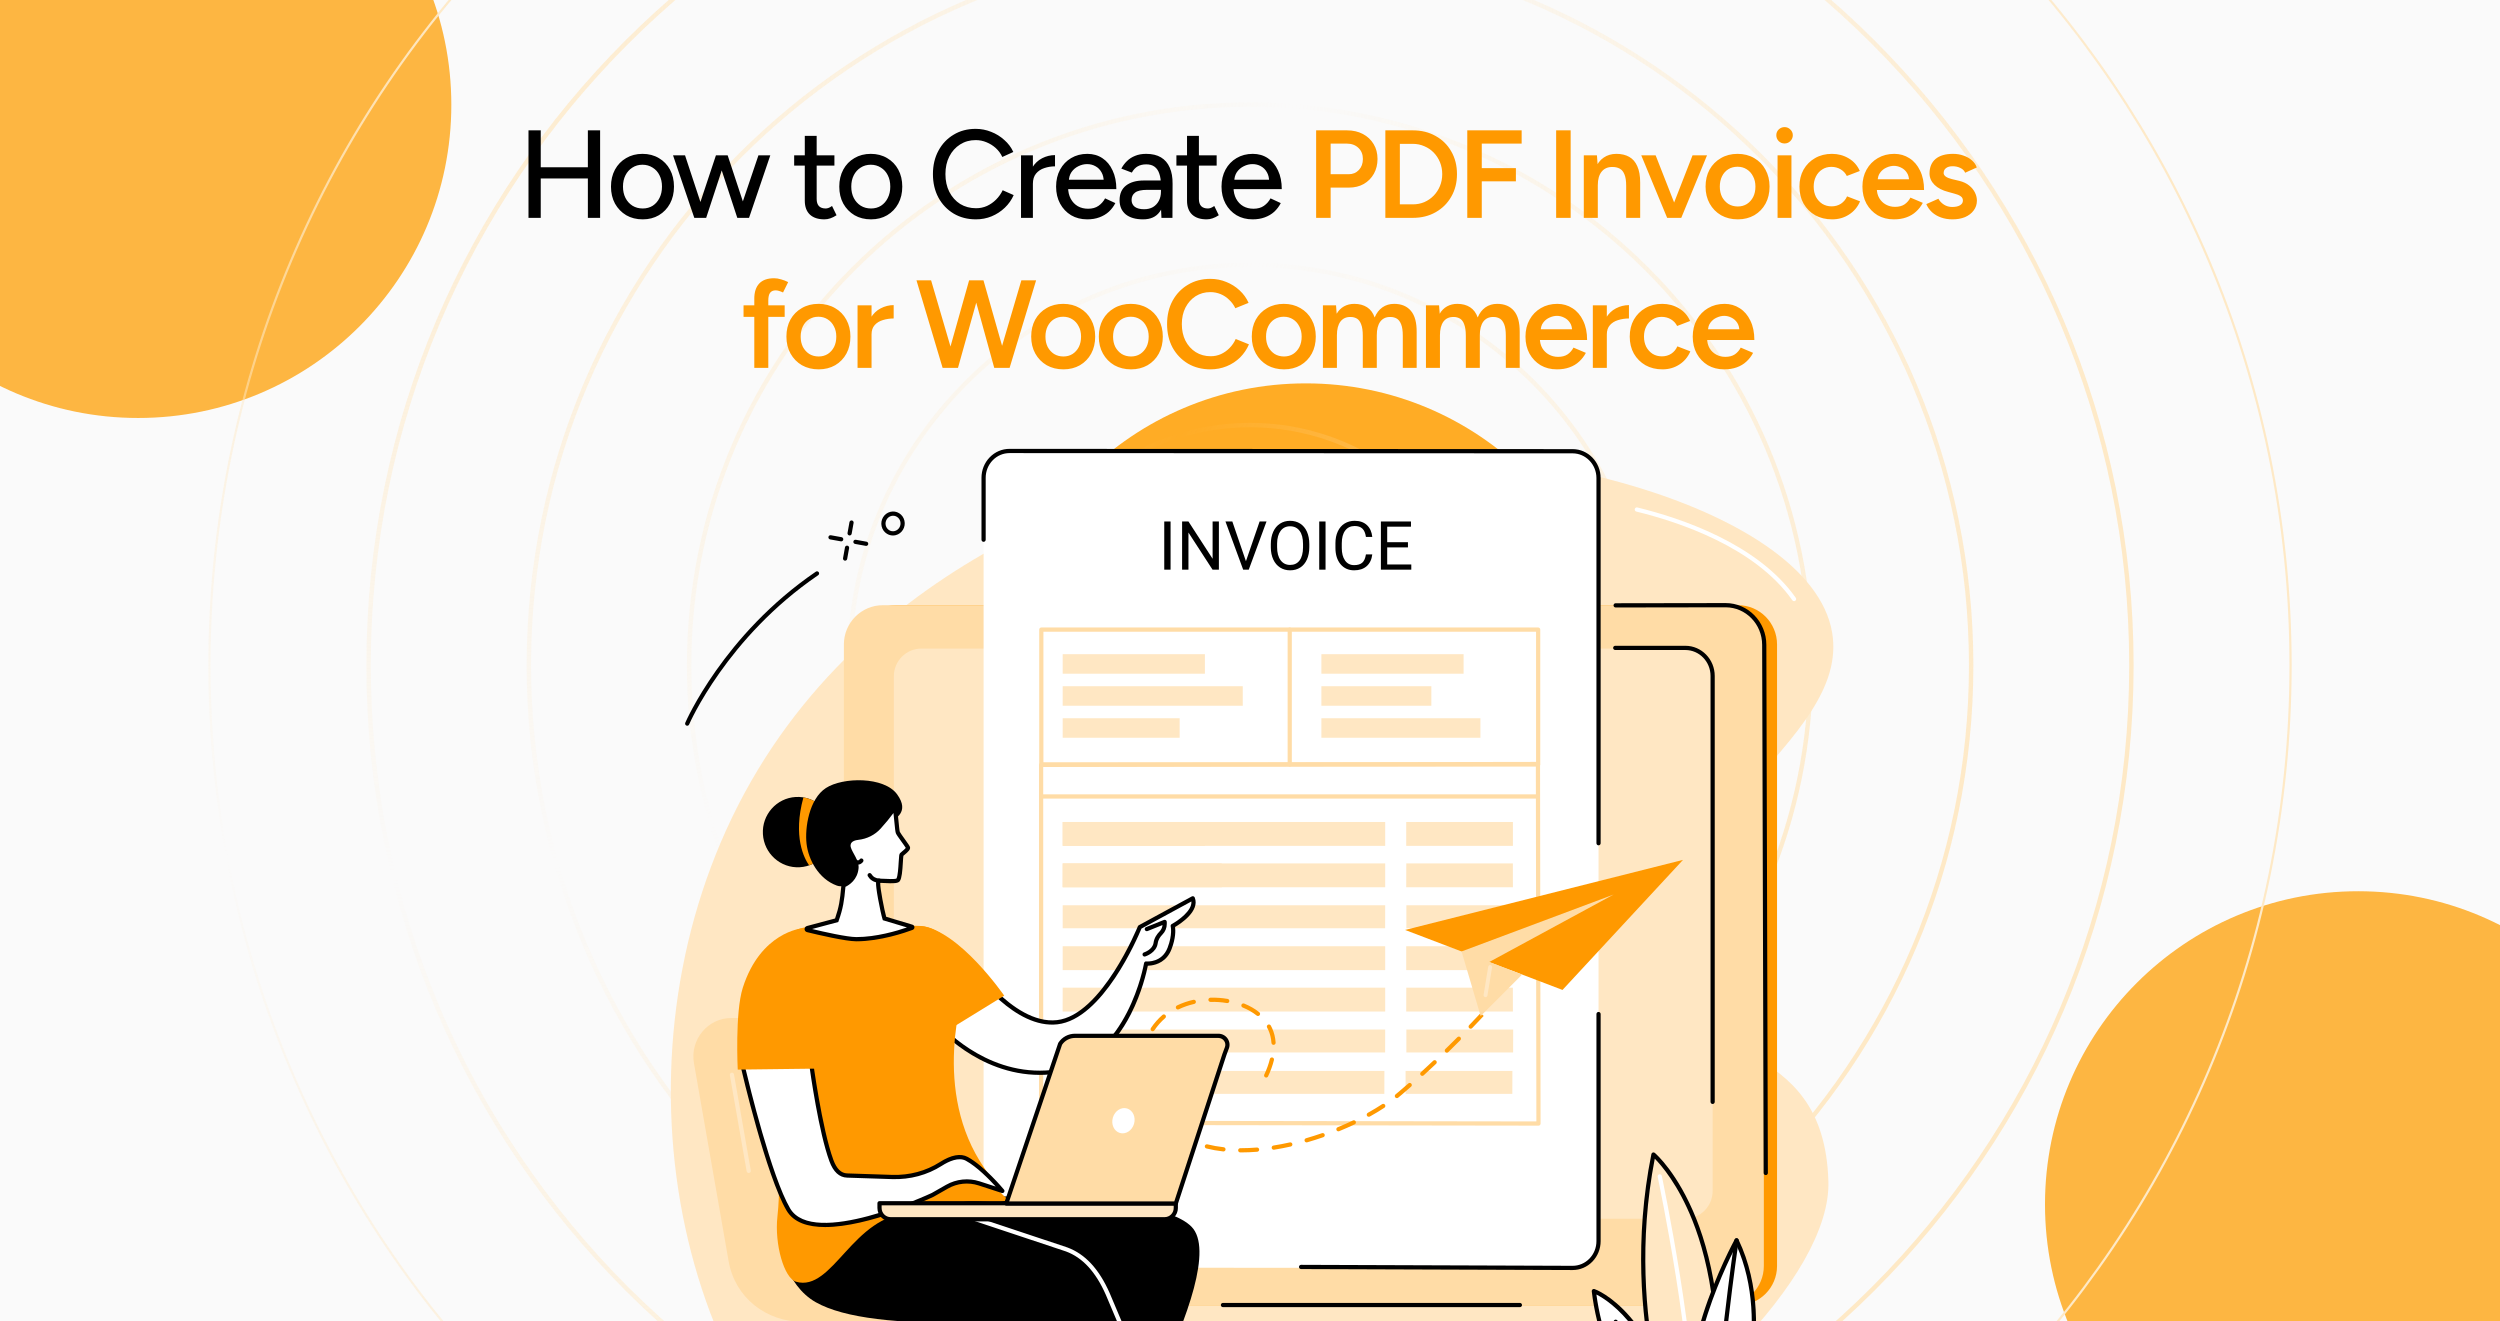 <svg width="350" height="185" viewBox="0 0 350 185" fill="none" xmlns="http://www.w3.org/2000/svg">
<g clip-path="url(#clip0_2466_591)">
<rect width="350" height="185" fill="#FAFAFA"/>
<g filter="url(#filter0_f_2466_591)">
<circle cx="19.343" cy="14.675" r="43.843" fill="#FDB642"/>
</g>
<g filter="url(#filter1_f_2466_591)">
<circle cx="182.819" cy="97.515" r="43.843" fill="#FFAC25"/>
</g>
<g filter="url(#filter2_f_2466_591)">
<circle cx="330.142" cy="168.615" r="43.843" fill="#FDB642"/>
</g>
<path d="M175 -52.514C255.456 -52.514 320.679 12.709 320.679 93.165C320.679 173.621 255.456 238.845 175 238.845C94.543 238.845 29.321 173.621 29.321 93.165C29.321 12.709 94.544 -52.514 175 -52.514ZM298.243 93.165C298.243 161.23 243.065 216.408 175 216.408C106.935 216.408 51.757 161.23 51.757 93.165C51.757 25.1 106.935 -30.078 175 -30.078C243.065 -30.078 298.243 25.1 298.243 93.165ZM275.807 93.165C275.807 148.839 230.674 193.973 175 193.973C119.326 193.972 74.193 148.839 74.193 93.165C74.193 37.491 119.326 -7.641 175 -7.642C230.674 -7.642 275.807 37.491 275.807 93.165ZM253.372 93.165C253.372 136.448 218.283 171.537 175 171.537C131.717 171.537 96.629 136.448 96.629 93.165C96.629 49.882 131.717 14.794 175 14.794C218.283 14.794 253.372 49.882 253.372 93.165ZM230.935 93.165C230.935 124.057 205.892 149.101 175 149.101C144.108 149.1 119.064 124.057 119.064 93.165C119.064 62.273 144.108 37.23 175 37.23C205.892 37.23 230.935 62.273 230.935 93.165ZM208.5 93.165C208.5 111.666 193.501 126.665 175 126.665C156.499 126.665 141.501 111.666 141.501 93.165C141.501 74.664 156.499 59.666 175 59.666C193.501 59.666 208.499 74.664 208.5 93.165ZM208.808 93.165C208.808 74.493 193.671 59.357 175 59.357C156.328 59.358 141.192 74.493 141.192 93.165C141.192 111.837 156.328 126.973 175 126.974C193.671 126.974 208.808 111.837 208.808 93.165ZM231.244 93.165C231.244 62.102 206.062 36.921 175 36.921C143.937 36.921 118.756 62.102 118.755 93.165C118.755 124.228 143.937 149.409 175 149.409C206.062 149.409 231.244 124.228 231.244 93.165ZM253.68 93.165C253.68 49.711 218.453 14.485 175 14.485C131.546 14.486 96.32 49.712 96.32 93.165C96.32 136.619 131.546 171.846 175 171.846C218.453 171.846 253.68 136.619 253.68 93.165ZM276.116 93.165C276.116 37.32 230.844 -7.95 175 -7.95C119.155 -7.95 73.885 37.321 73.884 93.165C73.884 149.01 119.155 194.281 175 194.281C230.844 194.281 276.116 149.01 276.116 93.165ZM298.551 93.165C298.551 24.929 243.235 -30.387 175 -30.387C106.764 -30.387 51.448 24.93 51.448 93.165C51.448 161.401 106.764 216.717 175 216.717C243.235 216.717 298.551 161.401 298.551 93.165Z" stroke="url(#paint0_radial_2466_591)" stroke-width="0.309"/>
<path d="M82.301 30.5V18.25H84.016V30.5H82.301ZM73.989 30.5V18.25H75.704V30.5H73.989ZM75.424 24.988V23.413H82.844V24.988H75.424ZM89.983 30.71C89.108 30.71 88.338 30.517 87.673 30.133C87.008 29.736 86.483 29.193 86.098 28.505C85.725 27.817 85.538 27.023 85.538 26.125C85.538 25.227 85.725 24.433 86.098 23.745C86.471 23.057 86.991 22.52 87.656 22.135C88.321 21.738 89.085 21.54 89.948 21.54C90.811 21.54 91.576 21.738 92.241 22.135C92.906 22.52 93.425 23.057 93.798 23.745C94.171 24.433 94.358 25.227 94.358 26.125C94.358 27.023 94.171 27.817 93.798 28.505C93.425 29.193 92.906 29.736 92.241 30.133C91.587 30.517 90.835 30.71 89.983 30.71ZM89.983 29.188C90.508 29.188 90.975 29.059 91.383 28.802C91.791 28.534 92.106 28.172 92.328 27.718C92.561 27.262 92.678 26.732 92.678 26.125C92.678 25.518 92.561 24.988 92.328 24.532C92.106 24.078 91.786 23.722 91.366 23.465C90.946 23.197 90.473 23.062 89.948 23.062C89.411 23.062 88.939 23.197 88.531 23.465C88.122 23.722 87.801 24.078 87.568 24.532C87.335 24.988 87.218 25.518 87.218 26.125C87.218 26.732 87.335 27.262 87.568 27.718C87.801 28.172 88.128 28.534 88.548 28.802C88.968 29.059 89.446 29.188 89.983 29.188ZM103.221 30.5L106.179 21.75H107.841L104.866 30.5H103.221ZM97.323 30.5L100.229 21.75H101.734L98.864 30.5H97.323ZM97.201 30.5L94.226 21.75H95.906L98.793 30.5H97.201ZM103.221 30.5L100.351 21.75H101.874L104.761 30.5H103.221ZM115.418 30.71C114.543 30.71 113.867 30.488 113.388 30.045C112.91 29.59 112.671 28.942 112.671 28.102V19.02H114.333V27.858C114.333 28.289 114.438 28.622 114.648 28.855C114.87 29.077 115.185 29.188 115.593 29.188C115.71 29.188 115.838 29.164 115.978 29.117C116.118 29.071 116.288 28.977 116.486 28.837L117.116 30.133C116.813 30.331 116.521 30.477 116.241 30.57C115.973 30.663 115.698 30.71 115.418 30.71ZM111.183 23.185V21.75H116.818V23.185H111.183ZM121.944 30.71C121.069 30.71 120.299 30.517 119.634 30.133C118.969 29.736 118.444 29.193 118.059 28.505C117.686 27.817 117.499 27.023 117.499 26.125C117.499 25.227 117.686 24.433 118.059 23.745C118.432 23.057 118.951 22.52 119.616 22.135C120.281 21.738 121.046 21.54 121.909 21.54C122.772 21.54 123.536 21.738 124.201 22.135C124.866 22.52 125.386 23.057 125.759 23.745C126.132 24.433 126.319 25.227 126.319 26.125C126.319 27.023 126.132 27.817 125.759 28.505C125.386 29.193 124.866 29.736 124.201 30.133C123.548 30.517 122.796 30.71 121.944 30.71ZM121.944 29.188C122.469 29.188 122.936 29.059 123.344 28.802C123.752 28.534 124.067 28.172 124.289 27.718C124.522 27.262 124.639 26.732 124.639 26.125C124.639 25.518 124.522 24.988 124.289 24.532C124.067 24.078 123.746 23.722 123.326 23.465C122.906 23.197 122.434 23.062 121.909 23.062C121.372 23.062 120.9 23.197 120.491 23.465C120.083 23.722 119.762 24.078 119.529 24.532C119.296 24.988 119.179 25.518 119.179 26.125C119.179 26.732 119.296 27.262 119.529 27.718C119.762 28.172 120.089 28.534 120.509 28.802C120.929 29.059 121.407 29.188 121.944 29.188ZM136.63 30.71C135.464 30.71 134.425 30.442 133.515 29.905C132.605 29.357 131.894 28.61 131.38 27.665C130.867 26.708 130.61 25.612 130.61 24.375C130.61 23.138 130.867 22.047 131.38 21.102C131.894 20.146 132.599 19.399 133.498 18.863C134.396 18.314 135.429 18.04 136.595 18.04C137.354 18.04 138.077 18.18 138.765 18.46C139.454 18.728 140.066 19.108 140.603 19.598C141.151 20.076 141.571 20.636 141.863 21.277L140.323 21.977C140.101 21.499 139.798 21.085 139.413 20.735C139.028 20.385 138.59 20.111 138.1 19.913C137.622 19.714 137.12 19.615 136.595 19.615C135.779 19.615 135.049 19.819 134.408 20.227C133.766 20.636 133.264 21.196 132.903 21.907C132.541 22.619 132.36 23.442 132.36 24.375C132.36 25.308 132.541 26.137 132.903 26.86C133.276 27.583 133.784 28.149 134.425 28.558C135.079 28.954 135.819 29.152 136.648 29.152C137.184 29.152 137.692 29.047 138.17 28.837C138.649 28.616 139.074 28.318 139.448 27.945C139.833 27.56 140.142 27.122 140.375 26.633L141.915 27.315C141.624 27.98 141.209 28.569 140.673 29.082C140.136 29.596 139.518 29.998 138.818 30.29C138.129 30.57 137.4 30.71 136.63 30.71ZM143.957 25.793C143.957 24.848 144.138 24.078 144.5 23.483C144.861 22.887 145.328 22.444 145.9 22.152C146.471 21.861 147.072 21.715 147.702 21.715V23.29C147.177 23.29 146.675 23.372 146.197 23.535C145.73 23.687 145.345 23.943 145.042 24.305C144.75 24.655 144.605 25.133 144.605 25.74L143.957 25.793ZM142.942 30.5V21.75H144.605V30.5H142.942ZM152.211 30.71C151.359 30.71 150.606 30.517 149.953 30.133C149.3 29.736 148.786 29.193 148.413 28.505C148.04 27.817 147.853 27.023 147.853 26.125C147.853 25.227 148.04 24.433 148.413 23.745C148.786 23.057 149.3 22.52 149.953 22.135C150.618 21.738 151.376 21.54 152.228 21.54C153.033 21.54 153.739 21.744 154.346 22.152C154.952 22.549 155.425 23.121 155.763 23.867C156.113 24.602 156.288 25.472 156.288 26.475H149.218L149.533 26.212C149.533 26.831 149.656 27.367 149.901 27.823C150.146 28.277 150.478 28.628 150.898 28.872C151.318 29.106 151.796 29.223 152.333 29.223C152.916 29.223 153.401 29.088 153.786 28.82C154.182 28.54 154.491 28.19 154.713 27.77L156.148 28.435C155.915 28.89 155.611 29.293 155.238 29.642C154.865 29.981 154.421 30.243 153.908 30.43C153.406 30.617 152.841 30.71 152.211 30.71ZM149.638 25.425L149.306 25.163H154.836L154.521 25.425C154.521 24.912 154.416 24.474 154.206 24.113C153.996 23.739 153.716 23.459 153.366 23.273C153.016 23.074 152.625 22.975 152.193 22.975C151.773 22.975 151.365 23.074 150.968 23.273C150.583 23.459 150.262 23.733 150.006 24.095C149.761 24.457 149.638 24.9 149.638 25.425ZM162.603 30.5L162.533 28.977V25.933C162.533 25.291 162.457 24.754 162.306 24.323C162.166 23.891 161.944 23.564 161.641 23.343C161.349 23.121 160.958 23.01 160.468 23.01C160.013 23.01 159.616 23.103 159.278 23.29C158.951 23.477 158.677 23.768 158.456 24.165L156.986 23.605C157.196 23.208 157.458 22.858 157.773 22.555C158.088 22.24 158.467 21.995 158.911 21.82C159.354 21.633 159.873 21.54 160.468 21.54C161.296 21.54 161.985 21.703 162.533 22.03C163.081 22.357 163.49 22.829 163.758 23.448C164.038 24.066 164.172 24.83 164.161 25.74L164.143 30.5H162.603ZM160.031 30.71C158.992 30.71 158.181 30.477 157.598 30.01C157.026 29.532 156.741 28.872 156.741 28.032C156.741 27.134 157.038 26.452 157.633 25.985C158.24 25.507 159.08 25.267 160.153 25.267H162.586V26.58H160.608C159.803 26.58 159.237 26.708 158.911 26.965C158.584 27.21 158.421 27.554 158.421 27.997C158.421 28.406 158.572 28.727 158.876 28.96C159.191 29.182 159.622 29.293 160.171 29.293C160.649 29.293 161.063 29.193 161.413 28.995C161.763 28.785 162.037 28.493 162.236 28.12C162.434 27.747 162.533 27.321 162.533 26.843H163.111C163.111 28.032 162.854 28.977 162.341 29.677C161.839 30.366 161.069 30.71 160.031 30.71ZM168.932 30.71C168.057 30.71 167.38 30.488 166.902 30.045C166.423 29.59 166.184 28.942 166.184 28.102V19.02H167.847V27.858C167.847 28.289 167.952 28.622 168.162 28.855C168.383 29.077 168.698 29.188 169.107 29.188C169.223 29.188 169.352 29.164 169.492 29.117C169.632 29.071 169.801 28.977 169.999 28.837L170.629 30.133C170.326 30.331 170.034 30.477 169.754 30.57C169.486 30.663 169.212 30.71 168.932 30.71ZM164.697 23.185V21.75H170.332V23.185H164.697ZM175.369 30.71C174.518 30.71 173.765 30.517 173.112 30.133C172.459 29.736 171.945 29.193 171.572 28.505C171.199 27.817 171.012 27.023 171.012 26.125C171.012 25.227 171.199 24.433 171.572 23.745C171.945 23.057 172.459 22.52 173.112 22.135C173.777 21.738 174.535 21.54 175.387 21.54C176.192 21.54 176.898 21.744 177.504 22.152C178.111 22.549 178.584 23.121 178.922 23.867C179.272 24.602 179.447 25.472 179.447 26.475H172.377L172.692 26.212C172.692 26.831 172.814 27.367 173.059 27.823C173.304 28.277 173.637 28.628 174.057 28.872C174.477 29.106 174.955 29.223 175.492 29.223C176.075 29.223 176.559 29.088 176.944 28.82C177.341 28.54 177.65 28.19 177.872 27.77L179.307 28.435C179.074 28.89 178.77 29.293 178.397 29.642C178.024 29.981 177.58 30.243 177.067 30.43C176.565 30.617 175.999 30.71 175.369 30.71ZM172.797 25.425L172.464 25.163H177.994L177.679 25.425C177.679 24.912 177.574 24.474 177.364 24.113C177.154 23.739 176.874 23.459 176.524 23.273C176.174 23.074 175.784 22.975 175.352 22.975C174.932 22.975 174.524 23.074 174.127 23.273C173.742 23.459 173.421 23.733 173.164 24.095C172.919 24.457 172.797 24.9 172.797 25.425Z" fill="black"/>
<path d="M184.259 30.5V18.25H188.582C189.422 18.25 190.163 18.419 190.804 18.758C191.446 19.096 191.948 19.568 192.309 20.175C192.671 20.77 192.852 21.464 192.852 22.258C192.852 23.027 192.683 23.716 192.344 24.323C192.006 24.929 191.533 25.407 190.927 25.758C190.332 26.096 189.638 26.265 188.844 26.265H186.289V30.5H184.259ZM186.289 24.392H188.809C189.393 24.392 189.871 24.194 190.244 23.797C190.618 23.401 190.804 22.887 190.804 22.258C190.804 21.616 190.594 21.097 190.174 20.7C189.754 20.303 189.212 20.105 188.547 20.105H186.289V24.392ZM193.95 30.5V18.25H197.8C199.002 18.25 200.063 18.512 200.985 19.038C201.918 19.551 202.647 20.268 203.172 21.19C203.709 22.112 203.977 23.173 203.977 24.375C203.977 25.565 203.709 26.621 203.172 27.543C202.647 28.464 201.918 29.188 200.985 29.712C200.063 30.238 199.002 30.5 197.8 30.5H193.95ZM195.98 28.61H197.8C198.372 28.61 198.908 28.505 199.41 28.295C199.912 28.073 200.349 27.77 200.722 27.385C201.096 27 201.387 26.551 201.597 26.038C201.807 25.524 201.912 24.97 201.912 24.375C201.912 23.78 201.807 23.226 201.597 22.712C201.387 22.199 201.096 21.75 200.722 21.365C200.349 20.98 199.912 20.683 199.41 20.473C198.908 20.251 198.372 20.14 197.8 20.14H195.98V28.61ZM205.418 30.5V18.25H213.03V20.105H207.448V23.535H212.225V25.39H207.448V30.5H205.418ZM217.861 30.5V18.25H219.891V30.5H217.861ZM221.732 30.5V21.75H223.57L223.692 23.36V30.5H221.732ZM227.665 30.5V26.02H229.625V30.5H227.665ZM227.665 26.02C227.665 25.32 227.583 24.783 227.42 24.41C227.268 24.025 227.046 23.757 226.755 23.605C226.475 23.453 226.142 23.378 225.757 23.378C225.104 23.366 224.596 23.582 224.235 24.025C223.873 24.468 223.692 25.104 223.692 25.933H222.957C222.957 25.011 223.091 24.223 223.36 23.57C223.628 22.905 224.013 22.403 224.515 22.065C225.016 21.715 225.611 21.54 226.3 21.54C227 21.54 227.595 21.68 228.085 21.96C228.586 22.24 228.965 22.677 229.222 23.273C229.49 23.856 229.625 24.62 229.625 25.565V26.02H227.665ZM233.54 30.5L236.952 21.75H238.982L235.377 30.5H233.54ZM233.4 30.5L229.777 21.75H231.79L235.22 30.5H233.4ZM243.293 30.71C242.418 30.71 241.636 30.517 240.948 30.133C240.271 29.736 239.74 29.193 239.355 28.505C238.97 27.817 238.778 27.023 238.778 26.125C238.778 25.227 238.964 24.433 239.338 23.745C239.723 23.057 240.254 22.52 240.93 22.135C241.607 21.738 242.383 21.54 243.258 21.54C244.133 21.54 244.909 21.738 245.585 22.135C246.262 22.52 246.787 23.057 247.16 23.745C247.545 24.433 247.738 25.227 247.738 26.125C247.738 27.023 247.551 27.817 247.178 28.505C246.804 29.193 246.279 29.736 245.603 30.133C244.926 30.517 244.156 30.71 243.293 30.71ZM243.293 28.907C243.771 28.907 244.197 28.791 244.57 28.558C244.944 28.312 245.235 27.986 245.445 27.578C245.655 27.157 245.76 26.673 245.76 26.125C245.76 25.577 245.649 25.098 245.428 24.69C245.218 24.27 244.926 23.943 244.553 23.71C244.179 23.465 243.748 23.343 243.258 23.343C242.768 23.343 242.336 23.459 241.963 23.692C241.589 23.926 241.298 24.253 241.088 24.672C240.878 25.093 240.773 25.577 240.773 26.125C240.773 26.673 240.878 27.157 241.088 27.578C241.309 27.986 241.607 28.312 241.98 28.558C242.365 28.791 242.803 28.907 243.293 28.907ZM248.859 30.5V21.75H250.801V30.5H248.859ZM249.839 20.087C249.524 20.087 249.249 19.977 249.016 19.755C248.794 19.522 248.684 19.247 248.684 18.933C248.684 18.617 248.794 18.349 249.016 18.128C249.249 17.906 249.524 17.795 249.839 17.795C250.154 17.795 250.422 17.906 250.644 18.128C250.877 18.349 250.994 18.617 250.994 18.933C250.994 19.247 250.877 19.522 250.644 19.755C250.422 19.977 250.154 20.087 249.839 20.087ZM256.506 30.71C255.608 30.71 254.815 30.517 254.126 30.133C253.438 29.736 252.895 29.193 252.499 28.505C252.114 27.817 251.921 27.023 251.921 26.125C251.921 25.227 252.114 24.433 252.499 23.745C252.895 23.057 253.432 22.52 254.109 22.135C254.797 21.738 255.585 21.54 256.471 21.54C257.335 21.54 258.116 21.75 258.816 22.17C259.516 22.578 260.035 23.168 260.374 23.938L258.554 24.637C258.367 24.253 258.081 23.943 257.696 23.71C257.311 23.477 256.874 23.36 256.384 23.36C255.905 23.36 255.48 23.483 255.106 23.727C254.733 23.961 254.441 24.288 254.231 24.707C254.021 25.116 253.916 25.588 253.916 26.125C253.916 26.662 254.021 27.14 254.231 27.56C254.453 27.968 254.75 28.295 255.124 28.54C255.509 28.773 255.94 28.89 256.419 28.89C256.909 28.89 257.346 28.767 257.731 28.523C258.116 28.266 258.402 27.922 258.589 27.49L260.409 28.19C260.07 28.983 259.551 29.602 258.851 30.045C258.163 30.488 257.381 30.71 256.506 30.71ZM265.133 30.71C264.281 30.71 263.523 30.517 262.858 30.133C262.204 29.736 261.685 29.193 261.3 28.505C260.927 27.817 260.74 27.023 260.74 26.125C260.74 25.227 260.933 24.433 261.318 23.745C261.703 23.057 262.228 22.52 262.893 22.135C263.569 21.738 264.339 21.54 265.203 21.54C265.984 21.54 266.69 21.744 267.32 22.152C267.95 22.549 268.446 23.127 268.808 23.885C269.181 24.643 269.368 25.547 269.368 26.598H262.49L262.753 26.352C262.753 26.889 262.869 27.356 263.103 27.753C263.336 28.137 263.645 28.435 264.03 28.645C264.415 28.855 264.841 28.96 265.308 28.96C265.844 28.96 266.288 28.843 266.638 28.61C266.988 28.365 267.262 28.05 267.46 27.665L269.193 28.4C268.948 28.867 268.633 29.275 268.248 29.625C267.874 29.975 267.425 30.243 266.9 30.43C266.387 30.617 265.798 30.71 265.133 30.71ZM262.875 25.337L262.595 25.093H267.53L267.268 25.337C267.268 24.859 267.163 24.468 266.953 24.165C266.743 23.85 266.474 23.617 266.148 23.465C265.833 23.302 265.5 23.22 265.15 23.22C264.8 23.22 264.45 23.302 264.1 23.465C263.75 23.617 263.459 23.85 263.225 24.165C262.992 24.468 262.875 24.859 262.875 25.337ZM273.354 30.71C272.771 30.71 272.234 30.622 271.744 30.448C271.254 30.273 270.834 30.027 270.484 29.712C270.134 29.386 269.866 29.007 269.679 28.575L271.376 27.823C271.551 28.149 271.808 28.423 272.146 28.645C272.496 28.867 272.881 28.977 273.301 28.977C273.756 28.977 274.118 28.902 274.386 28.75C274.666 28.587 274.806 28.365 274.806 28.085C274.806 27.817 274.701 27.613 274.491 27.473C274.281 27.321 273.984 27.198 273.599 27.105L272.776 26.878C271.948 26.668 271.301 26.335 270.834 25.88C270.367 25.413 270.134 24.883 270.134 24.288C270.134 23.413 270.414 22.736 270.974 22.258C271.546 21.779 272.362 21.54 273.424 21.54C273.961 21.54 274.451 21.622 274.894 21.785C275.349 21.937 275.74 22.158 276.066 22.45C276.393 22.73 276.621 23.062 276.749 23.448L275.121 24.183C275.005 23.891 274.783 23.669 274.456 23.517C274.13 23.354 273.768 23.273 273.371 23.273C272.975 23.273 272.666 23.36 272.444 23.535C272.222 23.698 272.111 23.932 272.111 24.235C272.111 24.41 272.211 24.573 272.409 24.725C272.607 24.865 272.893 24.982 273.266 25.075L274.299 25.32C274.871 25.46 275.337 25.682 275.699 25.985C276.061 26.277 276.329 26.609 276.504 26.983C276.679 27.344 276.766 27.712 276.766 28.085C276.766 28.61 276.615 29.071 276.311 29.468C276.02 29.864 275.617 30.173 275.104 30.395C274.591 30.605 274.007 30.71 273.354 30.71ZM105.601 51.5V41.822C105.601 40.901 105.828 40.195 106.283 39.705C106.75 39.203 107.45 38.953 108.383 38.953C108.687 38.953 109.008 39.005 109.346 39.11C109.696 39.203 110.028 39.332 110.343 39.495L109.626 40.947C109.404 40.843 109.206 40.767 109.031 40.72C108.868 40.673 108.722 40.65 108.593 40.65C108.243 40.65 107.981 40.767 107.806 41C107.643 41.222 107.561 41.589 107.561 42.102V51.5H105.601ZM104.096 44.36V42.75H109.853V44.36H104.096ZM114.613 51.71C113.738 51.71 112.957 51.517 112.268 51.133C111.592 50.736 111.061 50.193 110.676 49.505C110.291 48.817 110.098 48.023 110.098 47.125C110.098 46.227 110.285 45.433 110.658 44.745C111.043 44.057 111.574 43.52 112.251 43.135C112.928 42.738 113.703 42.54 114.578 42.54C115.453 42.54 116.229 42.738 116.906 43.135C117.583 43.52 118.108 44.057 118.481 44.745C118.866 45.433 119.058 46.227 119.058 47.125C119.058 48.023 118.872 48.817 118.498 49.505C118.125 50.193 117.6 50.736 116.923 51.133C116.247 51.517 115.477 51.71 114.613 51.71ZM114.613 49.907C115.092 49.907 115.518 49.791 115.891 49.557C116.264 49.312 116.556 48.986 116.766 48.578C116.976 48.157 117.081 47.673 117.081 47.125C117.081 46.577 116.97 46.098 116.748 45.69C116.538 45.27 116.247 44.943 115.873 44.71C115.5 44.465 115.068 44.343 114.578 44.343C114.088 44.343 113.657 44.459 113.283 44.693C112.91 44.926 112.618 45.252 112.408 45.672C112.198 46.093 112.093 46.577 112.093 47.125C112.093 47.673 112.198 48.157 112.408 48.578C112.63 48.986 112.928 49.312 113.301 49.557C113.686 49.791 114.123 49.907 114.613 49.907ZM121.352 46.845C121.352 45.9 121.533 45.124 121.894 44.517C122.256 43.911 122.723 43.462 123.294 43.17C123.878 42.867 124.484 42.715 125.114 42.715V44.587C124.578 44.587 124.07 44.663 123.592 44.815C123.125 44.955 122.746 45.188 122.454 45.515C122.163 45.842 122.017 46.273 122.017 46.81L121.352 46.845ZM120.057 51.5V42.75H122.017V51.5H120.057ZM139.385 51.5L142.99 39.25H145.055L141.345 51.5H139.385ZM131.965 51.5L128.308 39.25H130.355L133.943 51.5H131.965ZM132.228 51.5L135.675 39.25H137.548L134.118 51.5H132.228ZM139.193 51.5L135.815 39.25H137.688L141.17 51.5H139.193ZM148.881 51.71C148.006 51.71 147.225 51.517 146.536 51.133C145.86 50.736 145.329 50.193 144.944 49.505C144.559 48.817 144.366 48.023 144.366 47.125C144.366 46.227 144.553 45.433 144.926 44.745C145.311 44.057 145.842 43.52 146.519 43.135C147.195 42.738 147.971 42.54 148.846 42.54C149.721 42.54 150.497 42.738 151.174 43.135C151.85 43.52 152.375 44.057 152.749 44.745C153.134 45.433 153.326 46.227 153.326 47.125C153.326 48.023 153.14 48.817 152.766 49.505C152.393 50.193 151.868 50.736 151.191 51.133C150.515 51.517 149.745 51.71 148.881 51.71ZM148.881 49.907C149.36 49.907 149.785 49.791 150.159 49.557C150.532 49.312 150.824 48.986 151.034 48.578C151.244 48.157 151.349 47.673 151.349 47.125C151.349 46.577 151.238 46.098 151.016 45.69C150.806 45.27 150.515 44.943 150.141 44.71C149.768 44.465 149.336 44.343 148.846 44.343C148.356 44.343 147.925 44.459 147.551 44.693C147.178 44.926 146.886 45.252 146.676 45.672C146.466 46.093 146.361 46.577 146.361 47.125C146.361 47.673 146.466 48.157 146.676 48.578C146.898 48.986 147.195 49.312 147.569 49.557C147.954 49.791 148.391 49.907 148.881 49.907ZM158.35 51.71C157.475 51.71 156.693 51.517 156.005 51.133C155.328 50.736 154.797 50.193 154.412 49.505C154.027 48.817 153.835 48.023 153.835 47.125C153.835 46.227 154.021 45.433 154.395 44.745C154.78 44.057 155.311 43.52 155.987 43.135C156.664 42.738 157.44 42.54 158.315 42.54C159.19 42.54 159.966 42.738 160.642 43.135C161.319 43.52 161.844 44.057 162.217 44.745C162.602 45.433 162.795 46.227 162.795 47.125C162.795 48.023 162.608 48.817 162.235 49.505C161.861 50.193 161.336 50.736 160.66 51.133C159.983 51.517 159.213 51.71 158.35 51.71ZM158.35 49.907C158.828 49.907 159.254 49.791 159.627 49.557C160.001 49.312 160.292 48.986 160.502 48.578C160.712 48.157 160.817 47.673 160.817 47.125C160.817 46.577 160.706 46.098 160.485 45.69C160.275 45.27 159.983 44.943 159.61 44.71C159.236 44.465 158.805 44.343 158.315 44.343C157.825 44.343 157.393 44.459 157.02 44.693C156.646 44.926 156.355 45.252 156.145 45.672C155.935 46.093 155.83 46.577 155.83 47.125C155.83 47.673 155.935 48.157 156.145 48.578C156.366 48.986 156.664 49.312 157.037 49.557C157.422 49.791 157.86 49.907 158.35 49.907ZM169.463 51.71C168.285 51.71 167.235 51.442 166.313 50.905C165.403 50.357 164.686 49.61 164.161 48.665C163.647 47.708 163.391 46.612 163.391 45.375C163.391 44.138 163.647 43.047 164.161 42.102C164.686 41.146 165.403 40.399 166.313 39.862C167.223 39.314 168.267 39.04 169.446 39.04C170.239 39.04 170.986 39.186 171.686 39.477C172.386 39.758 173.004 40.148 173.541 40.65C174.089 41.152 174.509 41.735 174.801 42.4L172.946 43.153C172.736 42.709 172.45 42.318 172.088 41.98C171.738 41.63 171.336 41.362 170.881 41.175C170.426 40.988 169.947 40.895 169.446 40.895C168.676 40.895 167.987 41.087 167.381 41.472C166.786 41.858 166.313 42.388 165.963 43.065C165.625 43.73 165.456 44.5 165.456 45.375C165.456 46.25 165.625 47.026 165.963 47.703C166.313 48.379 166.791 48.91 167.398 49.295C168.016 49.68 168.716 49.873 169.498 49.873C170.011 49.873 170.49 49.773 170.933 49.575C171.388 49.365 171.791 49.079 172.141 48.718C172.502 48.356 172.788 47.936 172.998 47.458L174.853 48.21C174.561 48.898 174.147 49.511 173.611 50.047C173.074 50.572 172.45 50.981 171.738 51.273C171.026 51.564 170.268 51.71 169.463 51.71ZM179.765 51.71C178.89 51.71 178.108 51.517 177.42 51.133C176.743 50.736 176.212 50.193 175.827 49.505C175.442 48.817 175.25 48.023 175.25 47.125C175.25 46.227 175.436 45.433 175.81 44.745C176.195 44.057 176.725 43.52 177.402 43.135C178.079 42.738 178.855 42.54 179.73 42.54C180.605 42.54 181.38 42.738 182.057 43.135C182.734 43.52 183.259 44.057 183.632 44.745C184.017 45.433 184.21 46.227 184.21 47.125C184.21 48.023 184.023 48.817 183.65 49.505C183.276 50.193 182.751 50.736 182.075 51.133C181.398 51.517 180.628 51.71 179.765 51.71ZM179.765 49.907C180.243 49.907 180.669 49.791 181.042 49.557C181.415 49.312 181.707 48.986 181.917 48.578C182.127 48.157 182.232 47.673 182.232 47.125C182.232 46.577 182.121 46.098 181.9 45.69C181.69 45.27 181.398 44.943 181.025 44.71C180.651 44.465 180.22 44.343 179.73 44.343C179.24 44.343 178.808 44.459 178.435 44.693C178.061 44.926 177.77 45.252 177.56 45.672C177.35 46.093 177.245 46.577 177.245 47.125C177.245 47.673 177.35 48.157 177.56 48.578C177.781 48.986 178.079 49.312 178.452 49.557C178.837 49.791 179.275 49.907 179.765 49.907ZM185.208 51.5V42.75H187.046L187.133 43.922C187.401 43.468 187.746 43.123 188.166 42.89C188.586 42.657 189.064 42.54 189.601 42.54C190.301 42.54 190.896 42.697 191.386 43.013C191.876 43.328 192.231 43.806 192.453 44.447C192.71 43.829 193.071 43.357 193.538 43.03C194.005 42.703 194.553 42.54 195.183 42.54C196.198 42.54 196.98 42.867 197.528 43.52C198.076 44.162 198.345 45.153 198.333 46.495V51.5H196.391V47.02C196.391 46.32 196.315 45.783 196.163 45.41C196.011 45.025 195.807 44.757 195.551 44.605C195.294 44.453 194.996 44.377 194.658 44.377C194.051 44.366 193.579 44.582 193.241 45.025C192.914 45.468 192.751 46.104 192.751 46.932V51.5H190.791V47.02C190.791 46.32 190.715 45.783 190.563 45.41C190.423 45.025 190.225 44.757 189.968 44.605C189.711 44.453 189.414 44.377 189.076 44.377C188.469 44.366 187.996 44.582 187.658 45.025C187.331 45.468 187.168 46.104 187.168 46.932V51.5H185.208ZM199.633 51.5V42.75H201.47L201.558 43.922C201.826 43.468 202.17 43.123 202.59 42.89C203.01 42.657 203.488 42.54 204.025 42.54C204.725 42.54 205.32 42.697 205.81 43.013C206.3 43.328 206.656 43.806 206.878 44.447C207.134 43.829 207.496 43.357 207.963 43.03C208.429 42.703 208.978 42.54 209.608 42.54C210.623 42.54 211.404 42.867 211.953 43.52C212.501 44.162 212.769 45.153 212.758 46.495V51.5H210.815V47.02C210.815 46.32 210.739 45.783 210.588 45.41C210.436 45.025 210.232 44.757 209.975 44.605C209.718 44.453 209.421 44.377 209.083 44.377C208.476 44.366 208.003 44.582 207.665 45.025C207.338 45.468 207.175 46.104 207.175 46.932V51.5H205.215V47.02C205.215 46.32 205.139 45.783 204.988 45.41C204.848 45.025 204.649 44.757 204.393 44.605C204.136 44.453 203.838 44.377 203.5 44.377C202.893 44.366 202.421 44.582 202.083 45.025C201.756 45.468 201.593 46.104 201.593 46.932V51.5H199.633ZM217.96 51.71C217.108 51.71 216.35 51.517 215.685 51.133C215.031 50.736 214.512 50.193 214.127 49.505C213.754 48.817 213.567 48.023 213.567 47.125C213.567 46.227 213.76 45.433 214.145 44.745C214.53 44.057 215.055 43.52 215.72 43.135C216.396 42.738 217.166 42.54 218.03 42.54C218.811 42.54 219.517 42.744 220.147 43.153C220.777 43.549 221.273 44.127 221.635 44.885C222.008 45.643 222.195 46.547 222.195 47.597H215.317L215.58 47.352C215.58 47.889 215.696 48.356 215.93 48.752C216.163 49.138 216.472 49.435 216.857 49.645C217.242 49.855 217.668 49.96 218.135 49.96C218.671 49.96 219.115 49.843 219.465 49.61C219.815 49.365 220.089 49.05 220.287 48.665L222.02 49.4C221.775 49.867 221.46 50.275 221.075 50.625C220.701 50.975 220.252 51.243 219.727 51.43C219.214 51.617 218.625 51.71 217.96 51.71ZM215.702 46.337L215.422 46.093H220.357L220.095 46.337C220.095 45.859 219.99 45.468 219.78 45.165C219.57 44.85 219.301 44.617 218.975 44.465C218.66 44.302 218.327 44.22 217.977 44.22C217.627 44.22 217.277 44.302 216.927 44.465C216.577 44.617 216.285 44.85 216.052 45.165C215.819 45.468 215.702 45.859 215.702 46.337ZM224.291 46.845C224.291 45.9 224.472 45.124 224.833 44.517C225.195 43.911 225.662 43.462 226.233 43.17C226.817 42.867 227.423 42.715 228.053 42.715V44.587C227.517 44.587 227.009 44.663 226.531 44.815C226.064 44.955 225.685 45.188 225.393 45.515C225.102 45.842 224.956 46.273 224.956 46.81L224.291 46.845ZM222.996 51.5V42.75H224.956V51.5H222.996ZM232.748 51.71C231.85 51.71 231.057 51.517 230.368 51.133C229.68 50.736 229.137 50.193 228.741 49.505C228.356 48.817 228.163 48.023 228.163 47.125C228.163 46.227 228.356 45.433 228.741 44.745C229.137 44.057 229.674 43.52 230.351 43.135C231.039 42.738 231.827 42.54 232.713 42.54C233.577 42.54 234.358 42.75 235.058 43.17C235.758 43.578 236.277 44.167 236.616 44.938L234.796 45.638C234.609 45.252 234.323 44.943 233.938 44.71C233.553 44.477 233.116 44.36 232.626 44.36C232.147 44.36 231.722 44.483 231.348 44.727C230.975 44.961 230.683 45.288 230.473 45.708C230.263 46.116 230.158 46.588 230.158 47.125C230.158 47.662 230.263 48.14 230.473 48.56C230.695 48.968 230.992 49.295 231.366 49.54C231.751 49.773 232.182 49.89 232.661 49.89C233.151 49.89 233.588 49.767 233.973 49.523C234.358 49.266 234.644 48.922 234.831 48.49L236.651 49.19C236.312 49.983 235.793 50.602 235.093 51.045C234.405 51.488 233.623 51.71 232.748 51.71ZM241.375 51.71C240.523 51.71 239.765 51.517 239.1 51.133C238.446 50.736 237.927 50.193 237.542 49.505C237.169 48.817 236.982 48.023 236.982 47.125C236.982 46.227 237.175 45.433 237.56 44.745C237.945 44.057 238.47 43.52 239.135 43.135C239.811 42.738 240.581 42.54 241.445 42.54C242.226 42.54 242.932 42.744 243.562 43.153C244.192 43.549 244.688 44.127 245.05 44.885C245.423 45.643 245.61 46.547 245.61 47.597H238.732L238.995 47.352C238.995 47.889 239.111 48.356 239.345 48.752C239.578 49.138 239.887 49.435 240.272 49.645C240.657 49.855 241.083 49.96 241.55 49.96C242.086 49.96 242.53 49.843 242.88 49.61C243.23 49.365 243.504 49.05 243.702 48.665L245.435 49.4C245.19 49.867 244.875 50.275 244.49 50.625C244.116 50.975 243.667 51.243 243.142 51.43C242.629 51.617 242.04 51.71 241.375 51.71ZM239.117 46.337L238.837 46.093H243.772L243.51 46.337C243.51 45.859 243.405 45.468 243.195 45.165C242.985 44.85 242.716 44.617 242.39 44.465C242.075 44.302 241.742 44.22 241.392 44.22C241.042 44.22 240.692 44.302 240.342 44.465C239.992 44.617 239.701 44.85 239.467 45.165C239.234 45.468 239.117 45.859 239.117 46.337Z" fill="#FF9900"/>
<path d="M172.653 64.681C161.707 66.516 120.661 76.67 102.484 114.455C85.206 150.372 94.676 197.32 125.344 217.302C174.561 249.369 256.697 191.448 255.977 165.426C255.395 144.326 235.752 149.29 233.65 136.113C230.326 115.277 259.152 104.022 256.493 88.523C253.424 70.639 209.14 58.565 172.653 64.681Z" fill="#FFE7C3"/>
<path d="M243.325 182.731H125.454C122.437 182.731 119.993 180.269 119.993 177.233V90.225C119.993 87.188 122.437 84.727 125.454 84.727H243.325C246.342 84.727 248.786 87.188 248.786 90.225V177.233C248.786 180.269 246.342 182.731 243.325 182.731Z" fill="#FF9900"/>
<path d="M241.476 182.731H123.604C120.588 182.731 118.143 180.269 118.143 177.233V90.225C118.143 87.188 120.588 84.727 123.604 84.727H241.476C244.492 84.727 246.937 87.188 246.937 90.225V177.233C246.937 180.269 244.492 182.731 241.476 182.731Z" fill="#FFDCA6"/>
<path d="M235.913 170.62H128.994C126.865 170.62 125.138 168.882 125.138 166.737V94.683C125.138 92.539 126.865 90.801 128.994 90.801H235.913C238.042 90.801 239.769 92.539 239.769 94.683V166.737C239.769 168.882 238.042 170.62 235.913 170.62Z" fill="#FFE7C3"/>
<path d="M212.786 183.001H171.212C171.049 183.001 170.918 182.869 170.918 182.705C170.918 182.541 171.049 182.408 171.212 182.408H212.786C212.949 182.408 213.081 182.541 213.081 182.705C213.081 182.869 212.949 183.001 212.786 183.001Z" fill="black"/>
<path d="M247.206 164.514C247.044 164.514 246.912 164.382 246.912 164.219L246.7 90.284C246.7 87.382 244.409 85.023 241.593 85.023L226.188 85.047C226.188 85.047 226.187 85.047 226.187 85.047C226.025 85.047 225.893 84.915 225.892 84.751C225.892 84.587 226.024 84.455 226.187 84.454L241.592 84.43C244.734 84.43 247.289 87.055 247.289 90.283L247.501 164.217C247.501 164.381 247.37 164.513 247.207 164.514C247.207 164.514 247.206 164.514 247.206 164.514Z" fill="black"/>
<path d="M212.895 91.003H176.71C176.548 91.003 176.416 90.87 176.416 90.707C176.416 90.543 176.548 90.41 176.71 90.41H212.895C213.057 90.41 213.19 90.543 213.19 90.707C213.19 90.87 213.057 91.003 212.895 91.003Z" fill="black"/>
<path d="M176.592 170.822C176.43 170.822 176.298 170.69 176.298 170.526C176.298 170.362 176.429 170.229 176.592 170.229L220.334 170.207C220.497 170.207 220.628 170.34 220.628 170.503C220.628 170.667 220.497 170.8 220.334 170.8L176.592 170.822Z" fill="black"/>
<path d="M239.769 154.559C239.606 154.559 239.475 154.426 239.475 154.262V94.631C239.475 92.63 237.896 91.003 235.954 91.003H226.133C225.971 91.003 225.838 90.87 225.838 90.707C225.838 90.543 225.971 90.41 226.133 90.41H235.954C238.22 90.41 240.063 92.303 240.063 94.631V154.262C240.063 154.426 239.932 154.559 239.769 154.559Z" fill="black"/>
<path d="M220.162 177.509L141.336 177.473C139.33 177.472 137.703 175.794 137.703 173.725V67.077C137.703 65.008 139.33 63.331 141.336 63.332L220.162 63.368C222.169 63.369 223.796 65.047 223.796 67.116V173.763C223.796 175.833 222.169 177.51 220.162 177.509Z" fill="white"/>
<path d="M220.164 177.806C220.163 177.806 220.163 177.806 220.162 177.806L182.15 177.669C181.987 177.668 181.856 177.534 181.856 177.37C181.857 177.207 181.984 177.078 182.152 177.076L220.163 177.213C220.163 177.213 220.164 177.213 220.165 177.213C221.054 177.213 221.89 176.855 222.521 176.204C223.153 175.552 223.501 174.683 223.501 173.758V141.966C223.501 141.802 223.633 141.67 223.796 141.67C223.958 141.67 224.09 141.802 224.09 141.966V173.758C224.09 174.838 223.683 175.854 222.943 176.618C222.201 177.384 221.214 177.806 220.164 177.806Z" fill="black"/>
<path d="M223.796 118.347C223.633 118.347 223.501 118.214 223.501 118.051V66.927C223.501 65.021 222.003 63.469 220.162 63.468L141.336 63.433C141.336 63.433 141.335 63.433 141.335 63.433C140.444 63.433 139.607 63.791 138.977 64.441C138.345 65.095 137.997 65.964 137.997 66.888V75.56C137.997 75.723 137.865 75.856 137.703 75.856C137.54 75.856 137.408 75.723 137.408 75.56V66.888C137.408 65.808 137.816 64.792 138.556 64.027C139.298 63.262 140.284 62.84 141.335 62.84C141.335 62.84 141.336 62.84 141.336 62.84L220.162 62.876C222.328 62.877 224.09 64.695 224.09 66.927V118.051C224.09 118.214 223.958 118.347 223.796 118.347Z" fill="black"/>
<path d="M163.88 79.753H162.996V73.008H163.88V79.753Z" fill="black"/>
<path d="M170.644 79.753H169.756L166.383 74.555V79.753H165.494V73.008H166.383L169.765 78.229V73.008H170.644V79.753Z" fill="black"/>
<path d="M174.431 78.572L176.346 73.008H177.312L174.826 79.753H174.044L171.564 73.008H172.526L174.431 78.572Z" fill="black"/>
<path d="M183.303 76.598C183.303 77.258 183.192 77.835 182.972 78.328C182.751 78.82 182.437 79.197 182.032 79.456C181.628 79.715 181.156 79.845 180.615 79.845C180.088 79.845 179.62 79.715 179.212 79.454C178.804 79.193 178.487 78.82 178.262 78.337C178.036 77.854 177.921 77.294 177.915 76.658V76.171C177.915 75.523 178.027 74.95 178.25 74.453C178.474 73.955 178.791 73.575 179.2 73.311C179.61 73.046 180.079 72.914 180.607 72.914C181.143 72.914 181.616 73.044 182.026 73.305C182.435 73.566 182.751 73.945 182.972 74.441C183.192 74.937 183.303 75.513 183.303 76.171V76.598ZM182.424 76.162C182.424 75.362 182.264 74.748 181.945 74.32C181.626 73.893 181.18 73.679 180.607 73.679C180.048 73.679 179.608 73.893 179.288 74.32C178.967 74.748 178.803 75.342 178.794 76.101V76.598C178.794 77.373 178.955 77.982 179.278 78.425C179.602 78.868 180.048 79.09 180.615 79.09C181.186 79.09 181.628 78.881 181.941 78.462C182.254 78.044 182.415 77.444 182.424 76.662V76.162Z" fill="black"/>
<path d="M185.576 79.753H184.692V73.008H185.576V79.753Z" fill="black"/>
<path d="M192.12 77.612C192.037 78.326 191.775 78.876 191.335 79.264C190.895 79.651 190.309 79.845 189.579 79.845C188.788 79.845 188.154 79.559 187.676 78.988C187.2 78.416 186.961 77.652 186.961 76.694V76.046C186.961 75.419 187.072 74.868 187.295 74.392C187.517 73.916 187.832 73.551 188.24 73.296C188.648 73.041 189.121 72.914 189.657 72.914C190.369 72.914 190.94 73.114 191.37 73.514C191.799 73.914 192.049 74.468 192.12 75.175H191.231C191.155 74.636 190.988 74.246 190.732 74.004C190.476 73.762 190.118 73.641 189.657 73.641C189.093 73.641 188.651 73.852 188.33 74.273C188.009 74.693 187.849 75.291 187.849 76.067V76.72C187.849 77.453 188.001 78.036 188.305 78.469C188.608 78.901 189.033 79.118 189.579 79.118C190.07 79.118 190.447 79.006 190.709 78.782C190.972 78.558 191.146 78.168 191.231 77.612H192.12Z" fill="black"/>
<path d="M197.113 76.635H194.208V79.026H197.581V79.753H193.325V73.008H197.535V73.735H194.208V75.908H197.113V76.635Z" fill="black"/>
<path d="M168.685 118.421H148.776V115.078H168.685V118.421Z" fill="#FFE7C3"/>
<path d="M171.04 124.218H148.776V120.875H171.04V124.218Z" fill="#FFE7C3"/>
<path d="M215.387 157.593C215.387 157.593 215.387 157.593 215.386 157.593L145.755 157.486C145.593 157.485 145.461 157.352 145.461 157.188V107.084C145.461 106.92 145.592 106.788 145.755 106.788L215.312 106.664C215.312 106.664 215.313 106.664 215.313 106.664C215.391 106.664 215.466 106.695 215.521 106.75C215.577 106.806 215.608 106.881 215.608 106.96L215.681 157.296C215.681 157.374 215.65 157.451 215.595 157.506C215.54 157.562 215.465 157.593 215.387 157.593ZM146.05 156.893L215.092 156.999L215.019 107.257L146.05 107.38V156.893Z" fill="#FFDCA6"/>
<path d="M215.1 111.802H145.977C145.814 111.802 145.683 111.669 145.683 111.505C145.683 111.342 145.814 111.209 145.977 111.209H215.1C215.262 111.209 215.395 111.342 215.395 111.505C215.395 111.669 215.262 111.802 215.1 111.802Z" fill="#FFDCA6"/>
<path d="M193.926 118.421H148.776V115.078H193.926V118.421Z" fill="#FFE7C3"/>
<path d="M211.807 118.421H196.871V115.078H211.807V118.421Z" fill="#FFE7C3"/>
<path d="M193.926 124.218H148.766L148.776 120.875H193.926V124.218Z" fill="#FFE7C3"/>
<path d="M211.807 124.218H196.871L196.88 120.875H211.801L211.807 124.218Z" fill="#FFE7C3"/>
<path d="M193.918 129.955H148.776V126.74H193.926L193.918 129.955Z" fill="#FFE7C3"/>
<path d="M211.837 129.955H196.891V126.74H211.845L211.837 129.955Z" fill="#FFE7C3"/>
<path d="M193.926 135.816H148.776V132.473H193.926V135.816Z" fill="#FFE7C3"/>
<path d="M211.807 135.816H196.871V132.473H211.807V135.816Z" fill="#FFE7C3"/>
<path d="M193.926 141.613H148.766L148.776 138.27H193.926V141.613Z" fill="#FFE7C3"/>
<path d="M211.807 141.613H196.871L196.88 138.27H211.801L211.807 141.613Z" fill="#FFE7C3"/>
<path d="M193.918 147.349H148.776V144.135H193.926L193.918 147.349Z" fill="#FFE7C3"/>
<path d="M211.837 147.349H196.891V144.135H211.845L211.837 147.349Z" fill="#FFE7C3"/>
<path d="M193.809 153.146H148.667V149.932H193.817L193.809 153.146Z" fill="#FFE7C3"/>
<path d="M211.727 153.146H196.782V149.932H211.735L211.727 153.146Z" fill="#FFE7C3"/>
<path d="M215.342 107.316H145.784C145.621 107.316 145.49 107.182 145.49 107.019V88.144C145.49 87.98 145.621 87.848 145.784 87.848H215.342C215.504 87.848 215.636 87.98 215.636 88.144V107.019C215.636 107.182 215.504 107.316 215.342 107.316ZM146.078 106.723H215.047V88.441H146.078V106.723Z" fill="#FFDCA6"/>
<path d="M180.563 107.316C180.4 107.316 180.268 107.182 180.268 107.019V88.144C180.268 87.98 180.4 87.848 180.563 87.848C180.726 87.848 180.857 87.98 180.857 88.144V107.019C180.857 107.182 180.726 107.316 180.563 107.316Z" fill="#FFDCA6"/>
<path d="M168.685 94.319H148.776V91.586H168.685V94.319Z" fill="#FFE7C3"/>
<path d="M173.987 98.805H148.776V96.07H173.987V98.805Z" fill="#FFE7C3"/>
<path d="M165.151 103.287H148.776V100.553H165.151V103.287Z" fill="#FFE7C3"/>
<path d="M204.903 94.319H184.994V91.586H204.903V94.319Z" fill="#FFE7C3"/>
<path d="M200.389 98.805H184.994V96.07H200.389V98.805Z" fill="#FFE7C3"/>
<path d="M207.258 103.287H184.994V100.553H207.258V103.287Z" fill="#FFE7C3"/>
<path d="M173.772 161.339H173.633C173.472 161.338 173.34 161.204 173.341 161.041C173.342 160.877 173.473 160.746 173.635 160.746C173.635 160.746 173.636 160.746 173.636 160.746H173.772C174.48 160.746 175.218 160.714 175.965 160.654C176.127 160.641 176.269 160.762 176.283 160.925C176.296 161.088 176.175 161.231 176.013 161.245C175.25 161.307 174.496 161.339 173.772 161.339ZM171.284 161.204C171.274 161.204 171.263 161.204 171.251 161.203C170.432 161.111 169.639 160.97 168.895 160.785C168.737 160.746 168.641 160.585 168.68 160.426C168.719 160.268 168.879 160.17 169.036 160.209C169.756 160.388 170.523 160.525 171.317 160.613C171.478 160.632 171.595 160.778 171.577 160.941C171.56 161.092 171.433 161.204 171.284 161.204ZM178.327 160.963C178.183 160.963 178.058 160.86 178.036 160.713C178.011 160.551 178.12 160.399 178.281 160.374C179.03 160.257 179.802 160.108 180.577 159.935C180.736 159.899 180.893 160 180.929 160.16C180.964 160.319 180.864 160.478 180.705 160.514C179.919 160.69 179.133 160.841 178.372 160.96C178.357 160.962 178.341 160.963 178.327 160.963ZM166.733 160.046C166.693 160.046 166.655 160.039 166.616 160.023C165.86 159.696 165.148 159.305 164.502 158.859C164.368 158.766 164.334 158.581 164.427 158.446C164.518 158.312 164.702 158.277 164.836 158.37C165.45 158.793 166.127 159.166 166.848 159.478C166.998 159.542 167.067 159.716 167.003 159.867C166.955 159.979 166.846 160.046 166.733 160.046ZM182.925 159.935C182.797 159.935 182.679 159.85 182.643 159.72C182.598 159.563 182.688 159.399 182.845 159.354C183.586 159.141 184.336 158.903 185.077 158.646C185.231 158.592 185.398 158.674 185.452 158.829C185.505 158.983 185.423 159.153 185.269 159.206C184.519 159.467 183.757 159.709 183.006 159.925C182.979 159.932 182.952 159.935 182.925 159.935ZM187.379 158.387C187.263 158.387 187.153 158.317 187.106 158.202C187.045 158.05 187.117 157.877 187.268 157.815C187.996 157.517 188.716 157.198 189.41 156.867C189.557 156.796 189.733 156.86 189.802 157.008C189.872 157.155 189.81 157.333 189.663 157.403C188.958 157.738 188.228 158.063 187.49 158.364C187.454 158.379 187.417 158.387 187.379 158.387ZM162.878 157.373C162.801 157.373 162.724 157.343 162.666 157.283C162.1 156.692 161.591 156.058 161.153 155.396C161.063 155.261 161.099 155.077 161.234 154.985C161.37 154.894 161.553 154.932 161.643 155.068C162.062 155.7 162.548 156.306 163.09 156.87C163.203 156.988 163.199 157.175 163.083 157.289C163.026 157.345 162.952 157.373 162.878 157.373ZM191.635 156.351C191.531 156.351 191.43 156.296 191.377 156.198C191.299 156.055 191.35 155.874 191.493 155.795C192.199 155.402 192.873 154.995 193.495 154.586C193.631 154.496 193.813 154.535 193.902 154.672C193.991 154.809 193.953 154.993 193.817 155.082C193.183 155.499 192.497 155.914 191.777 156.314C191.732 156.339 191.684 156.351 191.635 156.351ZM195.564 153.74C195.479 153.74 195.393 153.702 195.335 153.629C195.233 153.502 195.253 153.315 195.379 153.212C195.539 153.081 196.142 152.583 197.167 151.682C197.29 151.574 197.476 151.587 197.582 151.71C197.69 151.834 197.677 152.021 197.555 152.128C196.522 153.037 195.912 153.541 195.75 153.673C195.695 153.717 195.63 153.74 195.564 153.74ZM160.299 153.435C160.181 153.435 160.07 153.364 160.025 153.248C159.72 152.476 159.512 151.683 159.407 150.891C159.386 150.729 159.499 150.579 159.66 150.558C159.82 150.534 159.969 150.65 159.991 150.812C160.09 151.556 160.285 152.302 160.572 153.029C160.632 153.182 160.558 153.354 160.407 153.415C160.371 153.428 160.335 153.435 160.299 153.435ZM177.265 150.859C177.222 150.86 177.18 150.851 177.139 150.831C176.991 150.761 176.929 150.584 176.999 150.436C177.346 149.703 177.609 148.973 177.78 148.266C177.819 148.106 177.979 148.009 178.136 148.048C178.295 148.087 178.392 148.247 178.352 148.406C178.172 149.153 177.895 149.922 177.531 150.691C177.481 150.798 177.375 150.859 177.265 150.859ZM199.12 150.623C199.04 150.623 198.96 150.59 198.902 150.525C198.793 150.405 198.802 150.217 198.922 150.107C199.492 149.586 200.073 149.046 200.65 148.501C200.769 148.389 200.955 148.395 201.067 148.514C201.178 148.633 201.172 148.821 201.053 148.933C200.474 149.48 199.89 150.023 199.318 150.546C199.262 150.597 199.191 150.623 199.12 150.623ZM159.723 148.783C159.709 148.783 159.694 148.781 159.679 148.779C159.518 148.755 159.408 148.603 159.432 148.441C159.553 147.634 159.755 146.841 160.034 146.087C160.09 145.934 160.26 145.856 160.412 145.912C160.565 145.97 160.643 146.141 160.586 146.294C160.322 147.009 160.13 147.762 160.014 148.53C159.993 148.677 159.867 148.783 159.723 148.783ZM202.558 147.377C202.481 147.377 202.404 147.346 202.347 147.286C202.234 147.168 202.236 146.981 202.354 146.867C202.914 146.32 203.479 145.761 204.03 145.207C204.145 145.091 204.332 145.09 204.447 145.207C204.562 145.322 204.562 145.51 204.447 145.626C203.893 146.183 203.326 146.743 202.763 147.292C202.706 147.349 202.632 147.377 202.558 147.377ZM178.296 146.28C178.143 146.28 178.013 146.16 178.003 146.004C177.959 145.346 177.807 144.731 177.553 144.177C177.504 144.071 177.452 143.967 177.396 143.866C177.317 143.723 177.37 143.542 177.512 143.463C177.654 143.383 177.833 143.435 177.912 143.579C177.975 143.695 178.033 143.81 178.087 143.927C178.373 144.548 178.542 145.234 178.59 145.964C178.601 146.128 178.479 146.269 178.316 146.28C178.309 146.28 178.303 146.28 178.296 146.28ZM161.377 144.377C161.32 144.377 161.263 144.361 161.212 144.327C161.077 144.236 161.041 144.051 161.132 143.915C161.592 143.228 162.135 142.613 162.744 142.088C162.868 141.982 163.053 141.996 163.159 142.12C163.265 142.245 163.251 142.432 163.127 142.539C162.558 143.029 162.051 143.603 161.621 144.246C161.564 144.332 161.471 144.377 161.377 144.377ZM205.893 144.023C205.819 144.023 205.745 143.996 205.689 143.939C205.571 143.826 205.568 143.638 205.682 143.52C206.226 142.957 206.765 142.388 207.286 141.829L207.719 142.231C207.192 142.796 206.65 143.367 206.105 143.933C206.047 143.993 205.97 144.023 205.893 144.023ZM176.119 142.24C176.056 142.24 175.992 142.22 175.937 142.178C175.374 141.731 174.712 141.351 173.969 141.048C173.818 140.987 173.746 140.815 173.806 140.662C173.867 140.511 174.038 140.438 174.189 140.499C174.985 140.823 175.695 141.23 176.302 141.711C176.429 141.812 176.452 141.999 176.351 142.128C176.292 142.202 176.206 142.24 176.119 142.24ZM164.909 141.327C164.799 141.327 164.694 141.264 164.643 141.159C164.573 141.01 164.635 140.833 164.782 140.763C165.491 140.421 166.26 140.155 167.067 139.972C167.225 139.935 167.384 140.036 167.419 140.196C167.456 140.355 167.356 140.514 167.198 140.55C166.433 140.724 165.705 140.976 165.035 141.298C164.994 141.317 164.952 141.327 164.909 141.327ZM171.814 140.434C171.798 140.434 171.781 140.433 171.765 140.43C171.018 140.302 170.246 140.248 169.475 140.267C169.318 140.267 169.177 140.143 169.172 139.979C169.169 139.815 169.297 139.679 169.46 139.675C170.269 139.652 171.079 139.711 171.863 139.845C172.023 139.872 172.131 140.025 172.104 140.187C172.08 140.332 171.955 140.434 171.814 140.434Z" fill="#FF9900"/>
<path d="M196.711 130.193L218.75 138.592L235.622 120.383L196.711 130.193Z" fill="#FF9900"/>
<path d="M207.292 142.25L204.617 133.205L225.91 125.234L208.491 134.681L213.097 136.436L207.292 142.25Z" fill="#FFDCA6"/>
<path d="M207.975 139.599C207.96 139.599 207.945 139.598 207.929 139.596C207.781 139.571 207.679 139.429 207.704 139.279L208.351 135.338C208.376 135.188 208.516 135.085 208.666 135.111C208.814 135.137 208.916 135.278 208.891 135.428L208.244 139.369C208.222 139.503 208.106 139.599 207.975 139.599Z" fill="#FFE7C3"/>
<path d="M234.947 202.8C234.947 202.8 226.823 184.872 231.483 161.631C231.483 161.631 244.073 172.253 239.535 202.8H234.947Z" fill="#FFE7C3"/>
<path d="M239.535 203.096H234.947C234.831 203.096 234.727 203.029 234.679 202.923C234.659 202.878 232.617 198.324 231.179 190.988C229.852 184.222 228.777 173.625 231.194 161.572C231.214 161.469 231.287 161.385 231.385 161.35C231.483 161.316 231.593 161.336 231.673 161.403C231.803 161.513 234.906 164.181 237.485 170.65C239.853 176.59 242.181 186.998 239.826 202.843C239.805 202.989 239.681 203.096 239.535 203.096ZM235.139 202.503H239.281C241.553 186.932 239.266 176.711 236.938 170.87C234.933 165.839 232.569 163.129 231.668 162.215C229.407 173.947 230.458 184.243 231.753 190.853C233.02 197.329 234.759 201.61 235.139 202.503Z" fill="black"/>
<path d="M236.934 201.228C236.928 201.228 236.923 201.227 236.917 201.227C236.755 201.218 236.631 201.078 236.64 200.915C237.262 189.46 232.13 165.002 232.077 164.757C232.044 164.597 232.145 164.439 232.304 164.405C232.463 164.371 232.62 164.473 232.654 164.633C232.705 164.88 237.853 189.414 237.228 200.947C237.219 201.105 237.089 201.228 236.934 201.228Z" fill="white"/>
<path d="M243.12 173.652C243.12 173.652 232.653 192.691 238.949 200.931H242.317C242.317 200.931 249.048 186.047 243.12 173.652Z" fill="white"/>
<path d="M242.317 201.227H238.949C238.857 201.227 238.771 201.184 238.716 201.112C236.042 197.612 235.933 191.893 238.393 184.112C240.21 178.361 242.836 173.556 242.862 173.509C242.915 173.411 243.019 173.351 243.128 173.356C243.238 173.359 243.337 173.424 243.385 173.524C246.481 179.998 246.098 187.14 245.231 191.992C244.294 197.238 242.602 201.016 242.584 201.053C242.537 201.159 242.432 201.227 242.317 201.227ZM239.096 200.634H242.124C242.829 198.963 248.142 185.62 243.102 174.318C241.508 177.405 233.735 193.341 239.096 200.634Z" fill="black"/>
<path d="M240.522 201.731C240.364 201.731 240.233 201.606 240.227 201.446C239.924 193.581 242.799 173.808 242.828 173.609C242.852 173.447 243.002 173.334 243.163 173.359C243.324 173.382 243.435 173.533 243.411 173.696C243.382 173.894 240.515 193.613 240.816 201.423C240.822 201.587 240.696 201.725 240.533 201.731C240.529 201.731 240.525 201.731 240.522 201.731Z" fill="black"/>
<path d="M223.137 180.748C223.137 180.748 232.052 183.811 235.281 201.944H231.774C231.774 201.944 224.456 191.986 223.137 180.748Z" fill="white"/>
<path d="M235.281 202.241H231.774C231.681 202.241 231.593 202.197 231.537 202.121C231.464 202.021 224.157 191.971 222.844 180.784C222.832 180.683 222.872 180.583 222.952 180.519C223.03 180.454 223.136 180.437 223.232 180.469C223.325 180.501 225.566 181.295 228.219 184.352C230.646 187.147 233.891 192.459 235.571 201.893C235.587 201.979 235.563 202.068 235.507 202.136C235.451 202.203 235.369 202.241 235.281 202.241ZM231.925 201.648H234.928C232.143 186.52 225.317 182.148 223.494 181.234C224.861 191.401 231.114 200.504 231.925 201.648Z" fill="black"/>
<path d="M233.365 201.729C233.223 201.729 233.098 201.627 233.074 201.481C231.749 193.419 226.014 185.298 225.957 185.218C225.861 185.084 225.892 184.899 226.024 184.804C226.156 184.708 226.34 184.739 226.435 184.872C226.493 184.954 232.308 193.187 233.655 201.385C233.682 201.546 233.573 201.699 233.413 201.726C233.397 201.728 233.381 201.729 233.365 201.729Z" fill="black"/>
<path d="M128.347 185.299L112.413 185.066C107.289 185.066 102.905 181.698 102.007 176.57L97.155 148.855C96.577 145.554 99.076 142.523 102.376 142.523H120.868L128.347 185.299Z" fill="#FFDCA6"/>
<path d="M104.821 164.218C104.682 164.218 104.557 164.117 104.532 163.973L102.18 150.52C102.152 150.358 102.26 150.205 102.42 150.176C102.58 150.148 102.733 150.255 102.76 150.417L105.112 163.871C105.141 164.032 105.033 164.186 104.873 164.214C104.856 164.217 104.839 164.218 104.821 164.218Z" fill="#FFE7C3"/>
<path d="M129.877 167.704C129.877 167.704 161.312 166.111 166.816 171.746C172.768 177.839 152.82 210.394 152.82 210.394L146.547 205.709L153.096 183.277L126.776 175.75L129.877 167.704Z" fill="black"/>
<path d="M114.207 182.311C118.221 184.578 125.743 185.341 136.087 185.199C139.026 185.159 141.739 186.794 143.074 189.431C146.137 195.481 152.768 206.375 163.569 213.436L168.729 210.637L154.88 181.573C153.677 178.847 152.111 175.947 149.331 174.92L122.456 165.971C122.456 165.971 115.145 163.006 111.178 170.28C110.47 171.58 109.785 169.258 109.471 170.305C108.397 173.899 110.031 179.951 114.207 182.311Z" fill="black"/>
<path d="M160.689 194.709C160.575 194.709 160.466 194.641 160.419 194.528L154.816 181.273C153.395 178.051 151.567 176.063 149.229 175.2L135.619 170.668C135.464 170.617 135.38 170.448 135.432 170.293C135.483 170.137 135.649 170.053 135.804 170.105L149.423 174.64C151.927 175.565 153.865 177.656 155.356 181.037L160.96 194.296C161.024 194.446 160.954 194.621 160.805 194.684C160.767 194.701 160.728 194.709 160.689 194.709Z" fill="white"/>
<path d="M166.99 125.764L159.572 129.796C159.572 129.796 154.506 142.394 147.997 143.113C141.489 143.832 135.236 134.139 135.236 134.139L131.248 143.418C131.248 143.418 138.075 151.577 148.135 149.986C158.197 148.393 160.456 134.893 160.456 134.893C160.452 134.903 162.837 135.131 163.737 132.791C164.502 130.8 164.182 129.627 164.182 129.627C164.182 129.627 167.756 127.705 166.99 125.764Z" fill="white"/>
<path d="M145.56 150.485C136.885 150.486 131.086 143.685 131.023 143.609C130.951 143.523 130.934 143.404 130.979 143.301L134.966 134.022C135.008 133.921 135.103 133.852 135.211 133.843C135.321 133.834 135.424 133.886 135.483 133.978C135.545 134.073 141.713 143.511 147.965 142.818C154.224 142.127 159.249 129.808 159.299 129.683C159.325 129.62 159.372 129.567 159.432 129.534L166.85 125.502C166.924 125.462 167.011 125.456 167.09 125.484C167.169 125.514 167.232 125.575 167.263 125.653C168.016 127.561 165.275 129.332 164.509 129.782C164.57 130.235 164.614 131.328 164.011 132.898C163.348 134.624 161.934 135.06 161.15 135.165C160.962 135.19 160.815 135.202 160.697 135.204C160.522 136.073 159.863 138.973 158.331 141.977C155.902 146.742 152.392 149.612 148.181 150.278C147.282 150.42 146.407 150.485 145.56 150.485ZM131.593 143.363C132.542 144.41 139.025 151.125 148.09 149.693C157.822 148.152 160.143 134.976 160.166 134.844C160.186 134.719 160.283 134.622 160.406 134.6C160.441 134.595 160.476 134.595 160.51 134.601C160.636 134.613 162.667 134.753 163.462 132.684C164.176 130.825 163.9 129.715 163.898 129.704C163.863 129.572 163.923 129.43 164.044 129.366C164.899 128.904 166.91 127.509 166.795 126.206L159.804 130.006C159.277 131.287 154.402 142.703 148.029 143.407C142.16 144.055 136.642 136.698 135.293 134.752L131.593 143.363Z" fill="black"/>
<path d="M160.244 133.919C160.119 133.919 160.002 133.836 159.963 133.709C159.915 133.552 160.002 133.387 160.158 133.338C160.17 133.335 161.365 132.947 161.498 131.988C161.595 131.277 162.001 130.74 162.325 130.416C162.57 130.17 162.72 129.852 162.754 129.506L160.663 130.346C160.512 130.406 160.34 130.332 160.281 130.181C160.22 130.028 160.294 129.856 160.445 129.796L162.947 128.791C163.037 128.754 163.14 128.766 163.221 128.821C163.302 128.876 163.35 128.968 163.35 129.067V129.356C163.35 129.916 163.134 130.443 162.741 130.836C162.482 131.097 162.156 131.521 162.081 132.069C161.897 133.406 160.395 133.886 160.332 133.905C160.302 133.914 160.273 133.919 160.244 133.919Z" fill="black"/>
<path d="M112.354 129.906C115.617 129.134 117.035 129.207 128.894 129.64C131.793 129.746 135.24 133.409 135.581 136.309C134.66 139.091 130.409 152.827 137.83 163.559C138.883 165.082 139.149 166.32 141.115 167.922C140.011 168.821 136.433 167.75 134.13 168.439C130.304 169.583 130.592 169.731 127.508 169.824C119.353 170.068 116.622 180.945 111.443 179.443C109.782 178.961 108.408 174.19 108.84 170.306C109.225 166.853 109.104 163.145 108.613 159.068C107.283 148.012 105.373 143.217 107.318 137.44C107.896 135.617 108.508 130.817 112.354 129.906Z" fill="#FF9900"/>
<path d="M140.588 139.393C140.588 139.393 134.267 130.196 128.894 129.641L130.809 145.413L140.588 139.393Z" fill="#FF9900"/>
<path d="M103.991 149.297C103.991 149.297 107.484 164.405 110.364 169.32C113.804 175.191 130.569 167.284 130.569 167.284L132.587 166.134C133.953 165.355 135.58 165.189 137.072 165.673L140.332 166.733C140.332 166.733 137.641 163.482 135.35 162.239C134.277 161.657 132.885 162.207 131.709 162.957C129.687 164.247 127.308 164.852 124.915 164.78L118.6 164.574C117.441 164.539 116.792 163.569 116.391 162.472C114.763 158.029 113.494 148.377 113.494 148.377L103.991 149.297Z" fill="white"/>
<path d="M115.516 171.787C113.121 171.787 111.108 171.171 110.11 169.471C107.241 164.573 103.847 149.983 103.705 149.364C103.685 149.282 103.703 149.194 103.752 149.124C103.802 149.055 103.878 149.01 103.963 149.002L113.466 148.082C113.625 148.065 113.765 148.18 113.786 148.338C113.798 148.434 115.069 158.008 116.667 162.371C117.128 163.628 117.763 164.252 118.609 164.277L124.925 164.484C127.325 164.554 129.616 163.941 131.552 162.706C133.163 161.68 134.488 161.434 135.49 161.978C137.803 163.234 140.447 166.409 140.558 166.543C140.643 166.644 140.65 166.789 140.576 166.899C140.503 167.008 140.366 167.055 140.241 167.015L136.982 165.956C135.571 165.498 134.023 165.656 132.732 166.392L130.714 167.543C130.707 167.546 130.701 167.55 130.694 167.553C130.195 167.788 121.619 171.787 115.516 171.787ZM104.356 149.56C104.887 151.797 108.028 164.75 110.618 169.17C113.851 174.687 129.948 167.248 130.434 167.02L132.442 165.876C133.875 165.059 135.595 164.883 137.163 165.391L139.398 166.118C138.455 165.083 136.729 163.324 135.21 162.5C134.213 161.96 132.842 162.586 131.867 163.208C129.831 164.506 127.423 165.155 124.906 165.077L118.59 164.87C117.494 164.838 116.66 164.065 116.114 162.576C114.63 158.526 113.466 150.355 113.24 148.7L104.356 149.56Z" fill="black"/>
<path d="M103.282 149.745C103.282 149.745 102.883 141.752 103.991 138.285C106.488 130.475 112.266 129.973 112.266 129.973L115.692 149.59L103.282 149.745Z" fill="#FF9900"/>
<path d="M116.56 116.216C116.404 113.499 114.095 111.424 111.401 111.578C108.708 111.734 106.65 114.061 106.807 116.777C106.963 119.493 109.272 121.569 111.965 121.414C114.659 121.259 116.716 118.931 116.56 116.216Z" fill="black"/>
<path d="M116.56 116.215C116.689 118.468 115.295 120.453 113.277 121.152C112.588 120.175 110.974 117.137 112.478 111.637C114.685 112.004 116.425 113.87 116.56 116.215Z" fill="#FF9900"/>
<path d="M124.777 115.028C125.196 114.645 127.432 113.741 125.603 111.216C123.775 108.69 117.978 108.789 115.626 110.325C113.273 111.86 112.663 115.906 112.917 118.12C113.17 120.333 114.588 123.053 117.167 123.986C120.199 125.083 123.638 116.07 124.777 115.028Z" fill="black"/>
<path d="M125.224 113.109C125.374 112.884 125.554 116.221 125.7 116.563C125.845 116.904 127.037 118.414 127.114 118.665C127.192 118.915 126.373 119.476 126.224 119.644C126.077 119.812 126.139 122.59 125.732 123.186C125.483 123.55 123.119 123.225 123.001 123.318C122.699 123.558 123.604 127.903 123.832 128.59L127.665 129.739C127.746 129.763 127.751 129.875 127.673 129.904C126.742 130.253 123.224 131.487 119.887 131.487C118.409 131.487 114.49 130.563 113.043 130.211C112.898 130.175 112.898 129.968 113.042 129.929L117.133 128.836C117.75 127.09 117.893 126.053 118.063 124.207C118.078 124.045 118.084 123.953 118.084 123.953C118.084 123.953 119.767 123.354 119.91 121.488C119.994 120.374 118.696 119.149 118.787 118.303C118.862 117.606 119.489 117.355 120.131 117.285C121.256 117.16 122.306 116.651 123.068 115.809C123.766 115.037 124.583 114.065 125.224 113.109Z" fill="white"/>
<path d="M119.887 131.783C118.393 131.783 114.555 130.885 112.974 130.498C112.776 130.45 112.641 130.28 112.639 130.076C112.638 129.87 112.768 129.696 112.967 129.643L116.906 128.59C117.469 126.967 117.604 125.98 117.769 124.181C117.784 124.023 117.791 123.933 117.791 123.931L117.805 123.738L117.986 123.673C118.047 123.652 119.491 123.109 119.616 121.466C119.653 120.966 119.34 120.396 119.037 119.845C118.731 119.289 118.442 118.764 118.494 118.272C118.549 117.762 118.871 117.125 120.099 116.989C121.175 116.871 122.153 116.38 122.85 115.609C123.731 114.635 124.448 113.737 124.979 112.943C125.055 112.83 125.186 112.777 125.313 112.811C125.577 112.878 125.603 112.993 125.782 114.861C125.84 115.471 125.92 116.305 125.972 116.449C126.03 116.585 126.397 117.095 126.666 117.467C127.146 118.133 127.347 118.42 127.396 118.576C127.503 118.921 127.155 119.244 126.652 119.662C126.592 119.712 126.52 119.771 126.477 119.81C126.449 119.955 126.424 120.373 126.404 120.715C126.33 121.962 126.251 122.949 125.973 123.354C125.751 123.679 125.125 123.699 123.711 123.621C123.549 123.612 123.362 123.601 123.231 123.598C123.204 124.363 123.798 127.401 124.068 128.351L127.75 129.455C127.907 129.502 128.017 129.646 128.023 129.811C128.028 129.975 127.929 130.125 127.776 130.182C126.776 130.557 123.253 131.783 119.887 131.783ZM113.694 130.062C115.311 130.447 118.6 131.191 119.887 131.191C122.664 131.191 125.565 130.325 126.972 129.841L123.602 128.83L123.553 128.684C123.423 128.293 123.131 126.964 122.928 125.839C122.479 123.355 122.659 123.212 122.818 123.086C122.942 122.987 123.059 122.991 123.744 123.029C124.204 123.054 125.267 123.113 125.502 122.996C125.699 122.658 125.772 121.424 125.816 120.68C125.871 119.753 125.89 119.578 126.005 119.448C126.058 119.388 126.139 119.32 126.277 119.204C126.414 119.09 126.716 118.84 126.808 118.704C126.714 118.542 126.414 118.128 126.189 117.815C125.769 117.233 125.508 116.867 125.429 116.679C125.353 116.503 125.3 116.007 125.195 114.918C125.162 114.571 125.123 114.156 125.084 113.823C124.593 114.496 123.99 115.229 123.285 116.009C122.492 116.886 121.383 117.444 120.163 117.58C119.149 117.691 119.097 118.176 119.08 118.335C119.048 118.641 119.304 119.107 119.552 119.558C119.881 120.156 120.255 120.834 120.203 121.511C120.075 123.189 118.837 123.931 118.364 124.156C118.361 124.18 118.359 124.207 118.356 124.235C118.184 126.097 118.034 127.169 117.409 128.935L117.357 129.082L113.694 130.062Z" fill="black"/>
<path d="M120.114 121.045C119.863 121.045 119.616 120.927 119.378 120.692C119.262 120.577 119.259 120.389 119.373 120.273C119.487 120.156 119.674 120.154 119.789 120.268C119.882 120.359 120.015 120.465 120.139 120.45C120.257 120.438 120.345 120.317 120.345 120.316C120.434 120.179 120.617 120.14 120.753 120.23C120.889 120.32 120.927 120.504 120.838 120.641C120.814 120.677 120.595 120.997 120.202 121.04C120.173 121.043 120.144 121.045 120.114 121.045Z" fill="black"/>
<path d="M123.112 123.596C123.106 123.596 123.1 123.596 123.094 123.595C122.194 123.54 121.729 123.064 121.498 122.674C121.415 122.535 121.46 122.352 121.6 122.269C121.739 122.185 121.92 122.23 122.004 122.371C122.234 122.759 122.613 122.972 123.13 123.004C123.293 123.014 123.416 123.154 123.405 123.317C123.397 123.475 123.267 123.596 123.112 123.596Z" fill="black"/>
<path d="M163.05 170.696H124.695C123.831 170.696 123.132 169.992 123.132 169.123V168.453H164.613V169.123C164.613 169.992 163.914 170.696 163.05 170.696Z" fill="#FFE7C3"/>
<path d="M163.05 170.993H124.695C123.67 170.993 122.838 170.153 122.838 169.123V168.453C122.838 168.289 122.97 168.156 123.132 168.156H164.613C164.776 168.156 164.907 168.289 164.907 168.453V169.123C164.907 170.153 164.075 170.993 163.05 170.993ZM123.427 168.749V169.123C123.427 169.827 123.995 170.399 124.695 170.399H163.05C163.749 170.399 164.318 169.827 164.318 169.123V168.749H123.427Z" fill="black"/>
<path d="M164.614 168.491H140.878L148.42 146.138C148.871 145.438 149.657 145.014 150.502 145.014H170.566C171.476 145.014 172.063 145.904 171.765 146.688C171.648 147.001 171.52 147.31 171.417 147.627L164.614 168.491Z" fill="#FFDCA6"/>
<path d="M164.614 168.789H140.878C140.783 168.789 140.694 168.744 140.639 168.666C140.583 168.588 140.569 168.488 140.599 168.398L148.14 146.043C148.148 146.02 148.159 145.998 148.172 145.977C148.68 145.189 149.552 144.719 150.502 144.719H170.566C171.097 144.719 171.572 144.967 171.867 145.398C172.151 145.812 172.216 146.334 172.041 146.796C172.007 146.884 171.974 146.972 171.94 147.06C171.855 147.277 171.769 147.5 171.697 147.721L164.893 168.586C164.854 168.708 164.741 168.789 164.614 168.789ZM141.289 168.196H164.4L171.137 147.536C171.214 147.3 171.304 147.068 171.391 146.844C171.425 146.757 171.458 146.671 171.491 146.584C171.596 146.306 171.556 145.989 171.382 145.735C171.198 145.467 170.901 145.312 170.566 145.312H150.502C149.764 145.312 149.088 145.67 148.686 146.271L141.289 168.196Z" fill="black"/>
<path d="M155.806 156.452C155.523 157.397 155.955 158.364 156.771 158.612C157.587 158.86 158.478 158.295 158.761 157.349C159.043 156.405 158.61 155.437 157.795 155.189C156.979 154.941 156.088 155.506 155.806 156.452Z" fill="white"/>
<path d="M96.208 101.603C96.169 101.603 96.13 101.595 96.092 101.578C95.943 101.514 95.874 101.339 95.938 101.189C95.989 101.067 101.292 88.85 114.216 80.035C114.351 79.944 114.533 79.979 114.625 80.114C114.717 80.25 114.681 80.435 114.547 80.526C101.763 89.244 96.53 101.302 96.478 101.423C96.431 101.535 96.322 101.603 96.208 101.603Z" fill="black"/>
<path d="M118.945 74.966C118.927 74.966 118.91 74.965 118.893 74.961C118.733 74.932 118.626 74.778 118.654 74.617L118.925 73.104C118.953 72.942 119.107 72.837 119.266 72.864C119.426 72.892 119.533 73.046 119.504 73.207L119.234 74.722C119.209 74.865 119.085 74.966 118.945 74.966Z" fill="black"/>
<path d="M118.316 78.494C118.299 78.494 118.281 78.492 118.264 78.49C118.104 78.46 117.997 78.306 118.025 78.145L118.296 76.631C118.324 76.47 118.478 76.363 118.637 76.391C118.798 76.421 118.904 76.575 118.876 76.736L118.605 78.249C118.58 78.394 118.456 78.494 118.316 78.494Z" fill="black"/>
<path d="M117.768 75.793C117.751 75.793 117.734 75.791 117.717 75.788L116.217 75.518C116.057 75.488 115.951 75.334 115.98 75.173C116.008 75.012 116.161 74.907 116.321 74.934L117.821 75.204C117.981 75.234 118.087 75.388 118.058 75.549C118.033 75.692 117.909 75.793 117.768 75.793Z" fill="black"/>
<path d="M121.261 76.426C121.244 76.426 121.226 76.424 121.208 76.421L119.709 76.15C119.549 76.121 119.443 75.967 119.472 75.806C119.5 75.645 119.654 75.539 119.813 75.567L121.313 75.837C121.472 75.867 121.579 76.021 121.551 76.182C121.525 76.326 121.401 76.426 121.261 76.426Z" fill="black"/>
<path d="M125.011 74.97C124.718 74.97 124.431 74.889 124.175 74.731C123.796 74.499 123.532 74.128 123.429 73.686C123.222 72.79 123.767 71.88 124.643 71.659C125.065 71.552 125.503 71.619 125.875 71.848C126.253 72.081 126.517 72.451 126.619 72.892C126.827 73.789 126.282 74.699 125.406 74.921C125.274 74.953 125.143 74.97 125.011 74.97ZM124.786 72.234C124.219 72.377 123.868 72.968 124.003 73.552C124.069 73.837 124.239 74.076 124.482 74.225C124.717 74.371 124.995 74.413 125.263 74.345C125.829 74.202 126.181 73.61 126.046 73.026C125.98 72.742 125.81 72.503 125.567 72.354C125.331 72.209 125.055 72.167 124.786 72.234Z" fill="black"/>
<path d="M251.168 84.164C251.076 84.164 250.985 84.12 250.927 84.038C245.696 76.594 234.998 73.062 229.087 71.619C228.928 71.581 228.831 71.421 228.87 71.262C228.908 71.103 229.067 71.005 229.225 71.044C235.216 72.505 246.066 76.093 251.409 83.695C251.502 83.83 251.471 84.014 251.338 84.109C251.286 84.146 251.227 84.164 251.168 84.164Z" fill="white"/>
</g>
<defs>
<filter id="filter0_f_2466_591" x="-219.358" y="-224.026" width="477.402" height="477.404" filterUnits="userSpaceOnUse" color-interpolation-filters="sRGB">
<feFlood flood-opacity="0" result="BackgroundImageFix"/>
<feBlend mode="normal" in="SourceGraphic" in2="BackgroundImageFix" result="shape"/>
<feGaussianBlur stdDeviation="97.429" result="effect1_foregroundBlur_2466_591"/>
</filter>
<filter id="filter1_f_2466_591" x="-7.168" y="-92.472" width="379.973" height="379.973" filterUnits="userSpaceOnUse" color-interpolation-filters="sRGB">
<feFlood flood-opacity="0" result="BackgroundImageFix"/>
<feBlend mode="normal" in="SourceGraphic" in2="BackgroundImageFix" result="shape"/>
<feGaussianBlur stdDeviation="73.072" result="effect1_foregroundBlur_2466_591"/>
</filter>
<filter id="filter2_f_2466_591" x="91.441" y="-70.087" width="477.402" height="477.402" filterUnits="userSpaceOnUse" color-interpolation-filters="sRGB">
<feFlood flood-opacity="0" result="BackgroundImageFix"/>
<feBlend mode="normal" in="SourceGraphic" in2="BackgroundImageFix" result="shape"/>
<feGaussianBlur stdDeviation="97.429" result="effect1_foregroundBlur_2466_591"/>
</filter>
<radialGradient id="paint0_radial_2466_591" cx="0" cy="0" r="1" gradientUnits="userSpaceOnUse" gradientTransform="translate(55.708 -2.793) rotate(1.203) scale(250.013)">
<stop stop-color="#FEE9C6"/>
<stop offset="0.505" stop-color="#FEE9C6" stop-opacity="0"/>
<stop offset="1" stop-color="#FEE9C6"/>
</radialGradient>
<clipPath id="clip0_2466_591">
<rect width="350" height="185" fill="white"/>
</clipPath>
</defs>
</svg>
